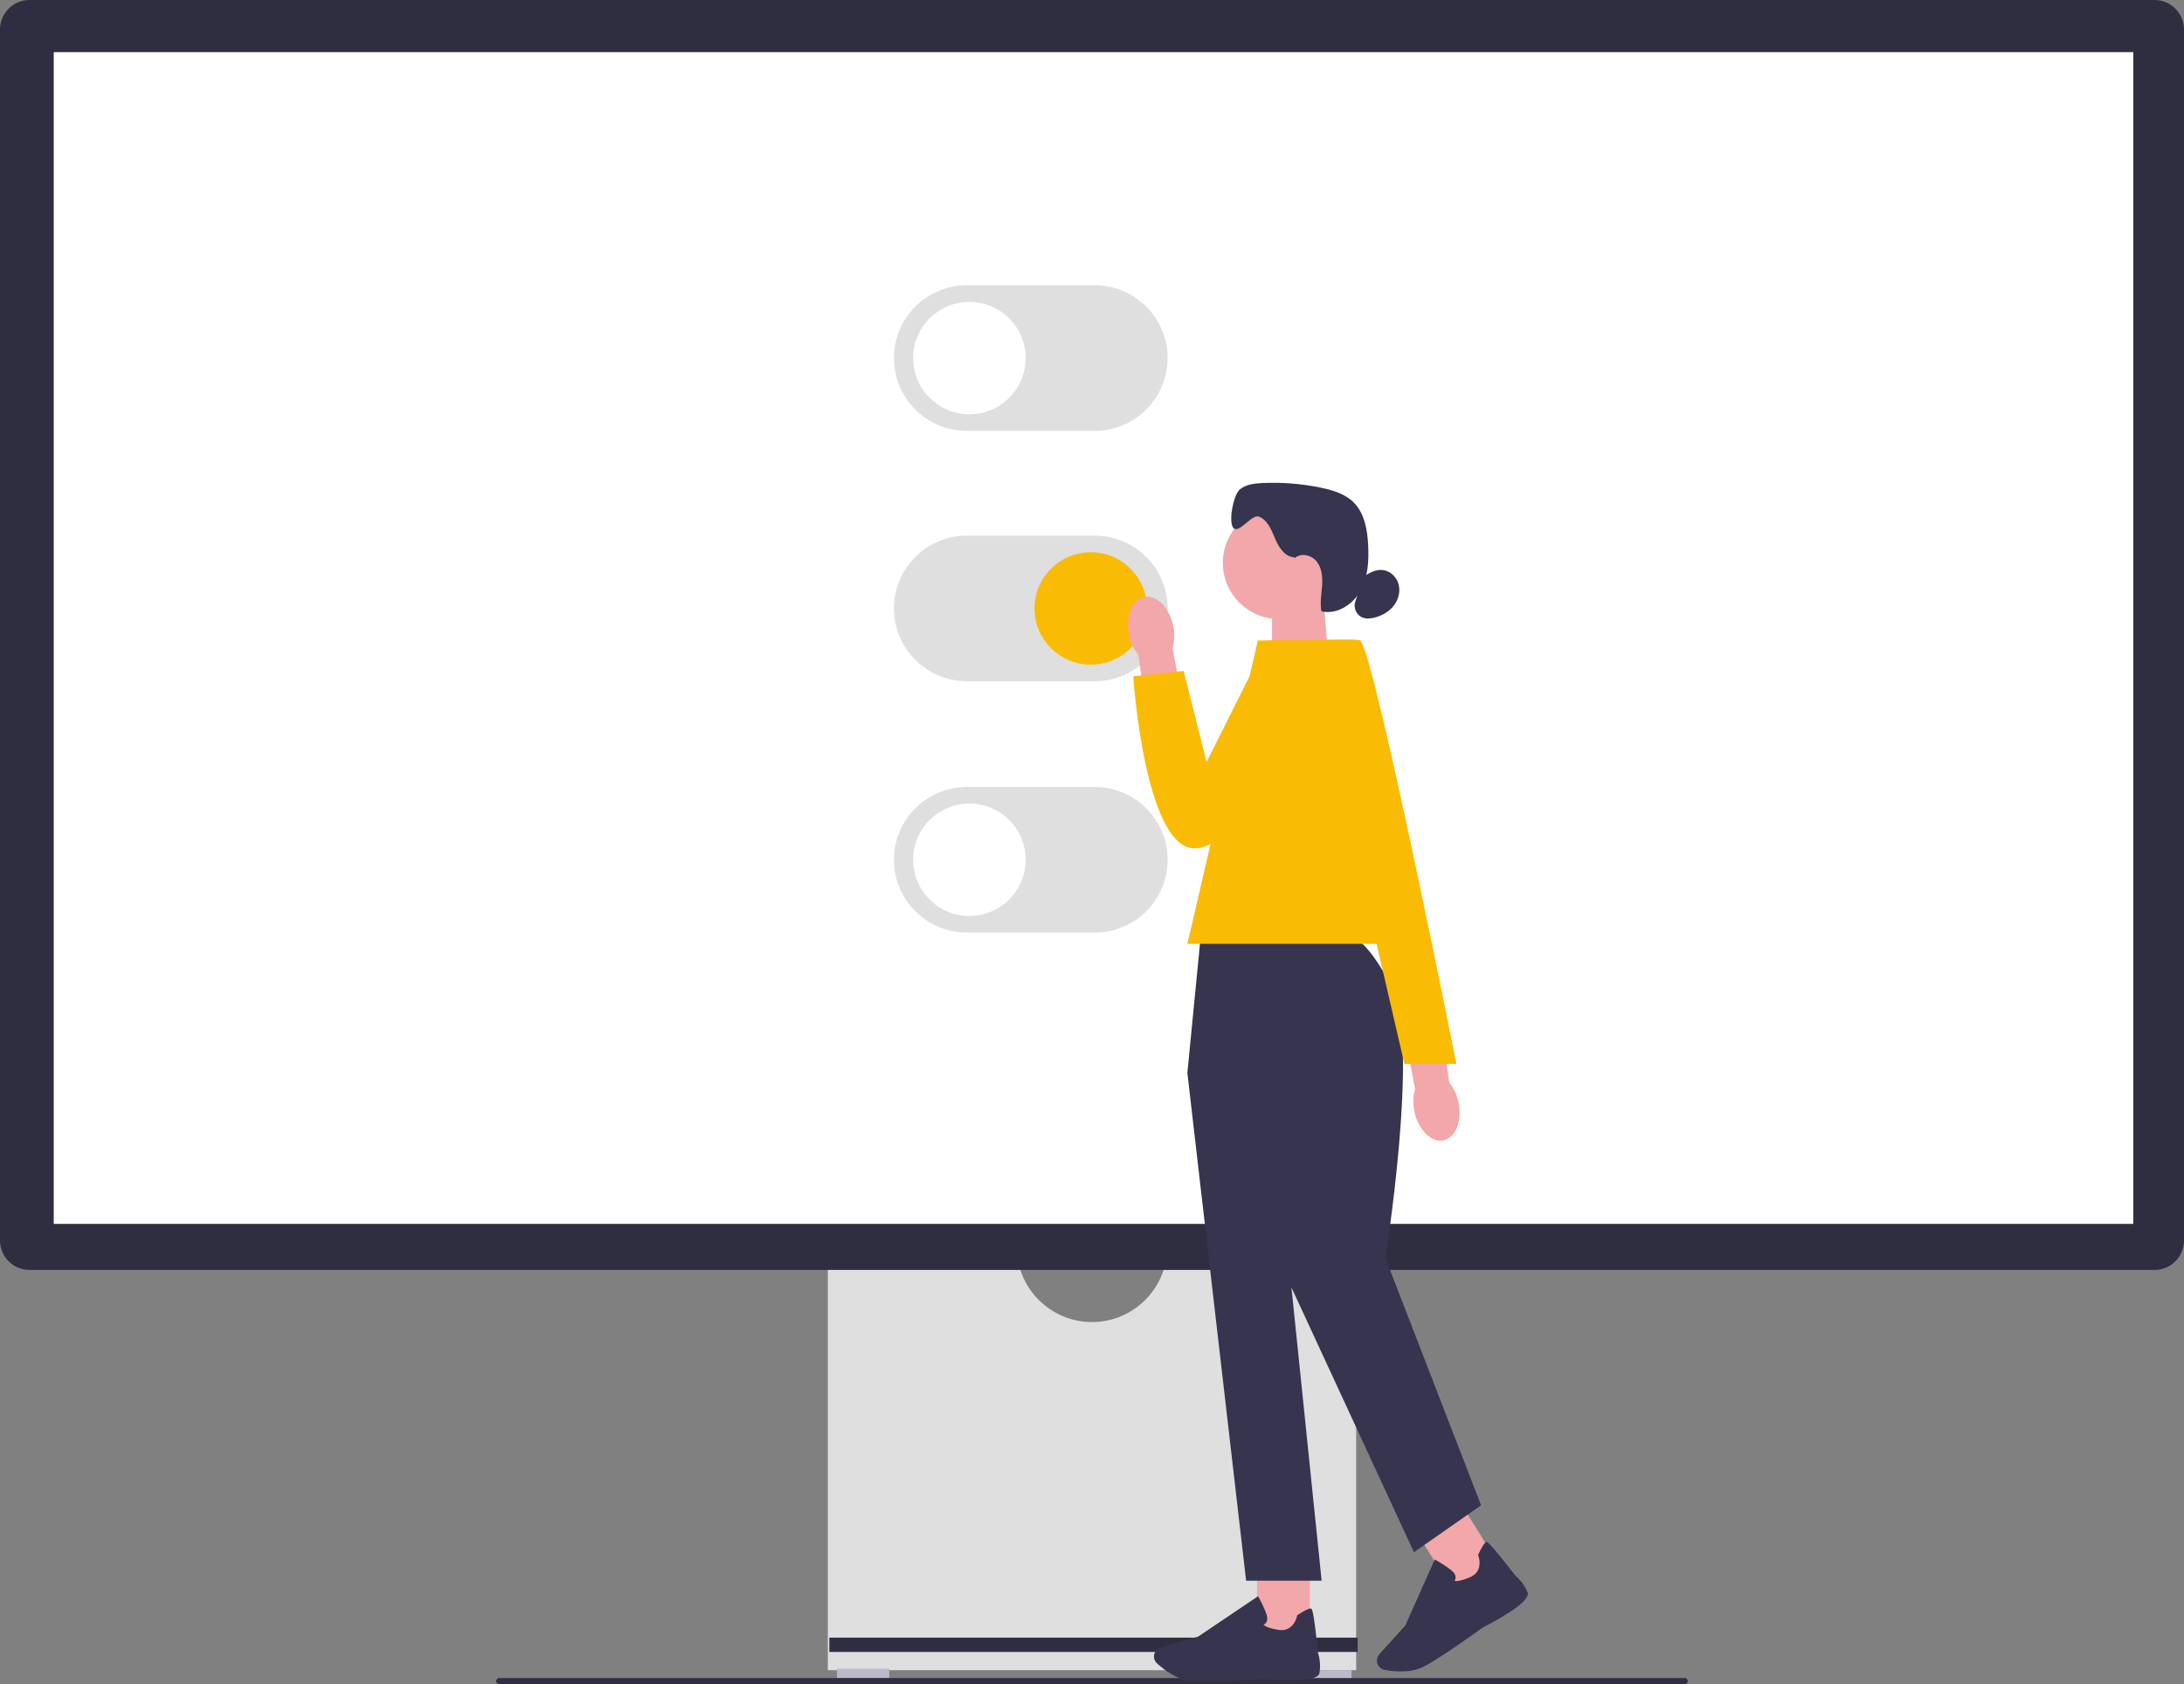 <svg xmlns="http://www.w3.org/2000/svg" width="459" height="354" viewBox="0 0 459 354" fill="none"><rect x="0" y="0" width="459" height="354" fill="#808080" stroke="none"/><g clip-path="url(#clip0_2184_432)"><path d="M245.1 264.682C243.861 272.168 237.338 277.9 229.5 277.9C221.662 277.9 215.132 272.168 213.901 264.682H173.981V351.085H285.019V264.682H245.1Z" fill="#DFDFDF"></path><path d="M186.887 350.764H175.913V352.7H186.887V350.764Z" fill="#BCB9CB"></path><path d="M284.046 351.085H273.072V353.021H284.046V351.085Z" fill="#BCB9CB"></path><path d="M285.341 344.235H174.303V347.241H285.341V344.235Z" fill="#2F2E41"></path><path d="M452.806 266.94H6.194C2.778 266.94 0 264.165 0 260.754V6.186C0 2.775 2.778 0 6.194 0H452.806C456.222 0 459 2.775 459 6.186V260.761C459 264.172 456.222 266.947 452.806 266.947V266.94Z" fill="#2F2E41"></path><path d="M448.341 10.96H11.295V257.266H448.341V10.96Z" fill="white"></path><path d="M230.074 90.569H203.193C194.746 90.569 187.873 83.705 187.873 75.268C187.873 66.831 194.746 59.967 203.193 59.967H230.074C238.521 59.967 245.393 66.831 245.393 75.268C245.393 83.705 238.521 90.569 230.074 90.569Z" fill="#DFDFDF"></path><path d="M203.732 87.081C210.264 87.081 215.559 81.792 215.559 75.268C215.559 68.744 210.264 63.455 203.732 63.455C197.2 63.455 191.904 68.744 191.904 75.268C191.904 81.792 197.2 87.081 203.732 87.081Z" fill="white"></path><path d="M230.074 196.027H203.193C194.746 196.027 187.873 189.162 187.873 180.726C187.873 172.289 194.746 165.425 203.193 165.425H230.074C238.521 165.425 245.393 172.289 245.393 180.726C245.393 189.162 238.521 196.027 230.074 196.027Z" fill="#DFDFDF"></path><path d="M203.732 192.539C210.264 192.539 215.559 187.25 215.559 180.726C215.559 174.201 210.264 168.913 203.732 168.913C197.2 168.913 191.904 174.201 191.904 180.726C191.904 187.25 197.2 192.539 203.732 192.539Z" fill="white"></path><path d="M230.074 143.197H203.193C194.746 143.197 187.873 136.332 187.873 127.896C187.873 119.459 194.746 112.594 203.193 112.594H230.074C238.521 112.594 245.393 119.459 245.393 127.896C245.393 136.332 238.521 143.197 230.074 143.197Z" fill="#DFDFDF"></path><path d="M229.241 139.708C235.773 139.708 241.068 134.42 241.068 127.895C241.068 121.371 235.773 116.082 229.241 116.082C222.709 116.082 217.414 121.371 217.414 127.895C217.414 134.42 222.709 139.708 229.241 139.708Z" fill="#FABB05"></path><path d="M104.277 353.364C104.277 353.713 104.557 354 104.914 354H354.079C354.429 354 354.716 353.72 354.716 353.364C354.716 353.007 354.436 352.728 354.079 352.728H104.914C104.564 352.728 104.277 353.007 104.277 353.364Z" fill="#2F2E43"></path><path d="M279.196 138.555L267.341 142.449V125.4H278.097L279.196 138.555Z" fill="#F2A7AA"></path><path d="M268.81 130.118C275.335 130.118 280.624 124.836 280.624 118.319C280.624 111.803 275.335 106.52 268.81 106.52C262.286 106.52 256.997 111.803 256.997 118.319C256.997 124.836 262.286 130.118 268.81 130.118Z" fill="#F2A7AA"></path><path d="M272.05 117.152C270.07 117.089 268.775 115.097 268.005 113.272C267.235 111.448 266.445 109.358 264.611 108.603C263.113 107.988 260.468 112.147 259.278 111.036C258.047 109.882 259.25 103.955 260.559 102.885C261.868 101.816 263.659 101.613 265.346 101.536C269.461 101.348 273.604 101.676 277.642 102.522C280.141 103.039 282.709 103.822 284.508 105.625C286.789 107.911 287.37 111.364 287.538 114.587C287.706 117.886 287.517 121.339 285.907 124.226C284.298 127.113 280.938 129.245 277.719 128.504C277.397 126.756 277.719 124.96 277.852 123.184C277.978 121.409 277.852 119.493 276.76 118.075C275.669 116.656 273.359 116.103 272.092 117.355" fill="#36344E"></path><path d="M286.586 121.241C287.769 120.374 289.183 119.654 290.638 119.829C292.213 120.018 293.536 121.311 293.941 122.842C294.347 124.373 293.892 126.057 292.92 127.308C291.947 128.56 290.505 129.384 288.973 129.797C288.091 130.034 287.118 130.132 286.278 129.776C285.032 129.245 284.368 127.658 284.85 126.393" fill="#36344E"></path><path d="M275.284 328.235H264.177V343.969H275.284V328.235Z" fill="#F2A7AA"></path><path d="M253.358 353.497C252.189 353.497 251.153 353.469 250.369 353.399C247.416 353.126 244.603 350.952 243.189 349.68C242.552 349.107 242.349 348.198 242.678 347.415C242.916 346.849 243.392 346.43 243.98 346.262L251.776 344.039L264.401 335.532L264.541 335.784C264.597 335.875 265.836 338.105 266.249 339.615C266.41 340.188 266.368 340.663 266.123 341.034C265.955 341.292 265.724 341.439 265.535 341.523C265.766 341.761 266.48 342.243 268.684 342.599C271.904 343.11 272.582 339.775 272.61 339.636L272.631 339.524L272.729 339.461C274.262 338.475 275.207 338.028 275.529 338.126C275.732 338.189 276.075 338.287 276.984 347.367C277.075 347.653 277.719 349.743 277.278 351.735C276.802 353.909 267.299 353.161 265.402 352.986C265.346 352.986 258.229 353.497 253.358 353.497Z" fill="#36344E"></path><path d="M306.903 315.867L297.479 321.737L305.816 335.088L315.24 329.218L306.903 315.867Z" fill="#F2A7AA"></path><path d="M294.39 351.337C293.088 351.337 291.891 351.183 291.038 351.029C290.198 350.882 289.54 350.218 289.407 349.373C289.309 348.771 289.491 348.163 289.897 347.709L295.335 341.705L301.535 327.816L301.787 327.955C301.885 328.004 304.118 329.241 305.265 330.304C305.706 330.709 305.923 331.136 305.916 331.576C305.916 331.884 305.797 332.128 305.678 332.303C306 332.387 306.861 332.415 308.919 331.548C311.921 330.283 310.731 327.096 310.675 326.963L310.633 326.858L310.682 326.753C311.459 325.103 312.019 324.23 312.348 324.139C312.551 324.083 312.894 323.992 318.478 331.206C318.709 331.394 320.361 332.834 321.047 334.757C321.796 336.854 313.335 341.236 311.634 342.096C311.585 342.138 302.725 348.569 299.093 350.393C297.651 351.12 295.943 351.344 294.39 351.344V351.337Z" fill="#36344E"></path><path d="M283.458 196.635H252.364L249.543 225.524L261.889 332.268H277.761L271.414 270.617L297.161 326.278L311.27 316.415L291.163 264.451C291.163 264.451 298.344 219.184 292.703 207.91C287.062 196.635 283.458 196.635 283.458 196.635Z" fill="#36344E"></path><path d="M298.924 198.396H249.543L264.359 134.627H285.872L298.924 198.396Z" fill="#FABB05"></path><path d="M237.283 133.376C236.492 129.496 237.94 125.952 240.502 125.463C243.07 124.974 245.786 127.721 246.576 131.6C246.912 133.145 246.863 134.746 246.422 136.276L249.544 152.752L241.475 154.024L239.256 137.646C238.255 136.395 237.576 134.934 237.283 133.376Z" fill="#F2A7AA"></path><path d="M285.348 134.627H266.375L253.582 160.175L248.76 141.03L238.157 142.155C238.157 142.155 240.663 179.565 251.629 178.3C262.596 177.035 288.161 143.329 285.348 134.627Z" fill="#FABB05"></path><path d="M306.539 231.801C307.33 235.681 305.881 239.225 303.32 239.714C300.751 240.203 298.036 237.456 297.245 233.577C296.909 232.032 296.958 230.431 297.399 228.9L294.278 212.425L302.347 211.153L304.566 227.53C305.566 228.782 306.245 230.243 306.539 231.801Z" fill="#F2A7AA"></path><path d="M274.535 134.627C274.535 134.627 285.32 134.173 285.88 134.627C288.819 137.031 306.084 223.637 306.084 223.637H295.153L274.542 134.627H274.535Z" fill="#FABB05"></path></g><defs><clipPath id="clip0_2184_432"><rect width="459" height="354" fill="white"></rect></clipPath></defs></svg>